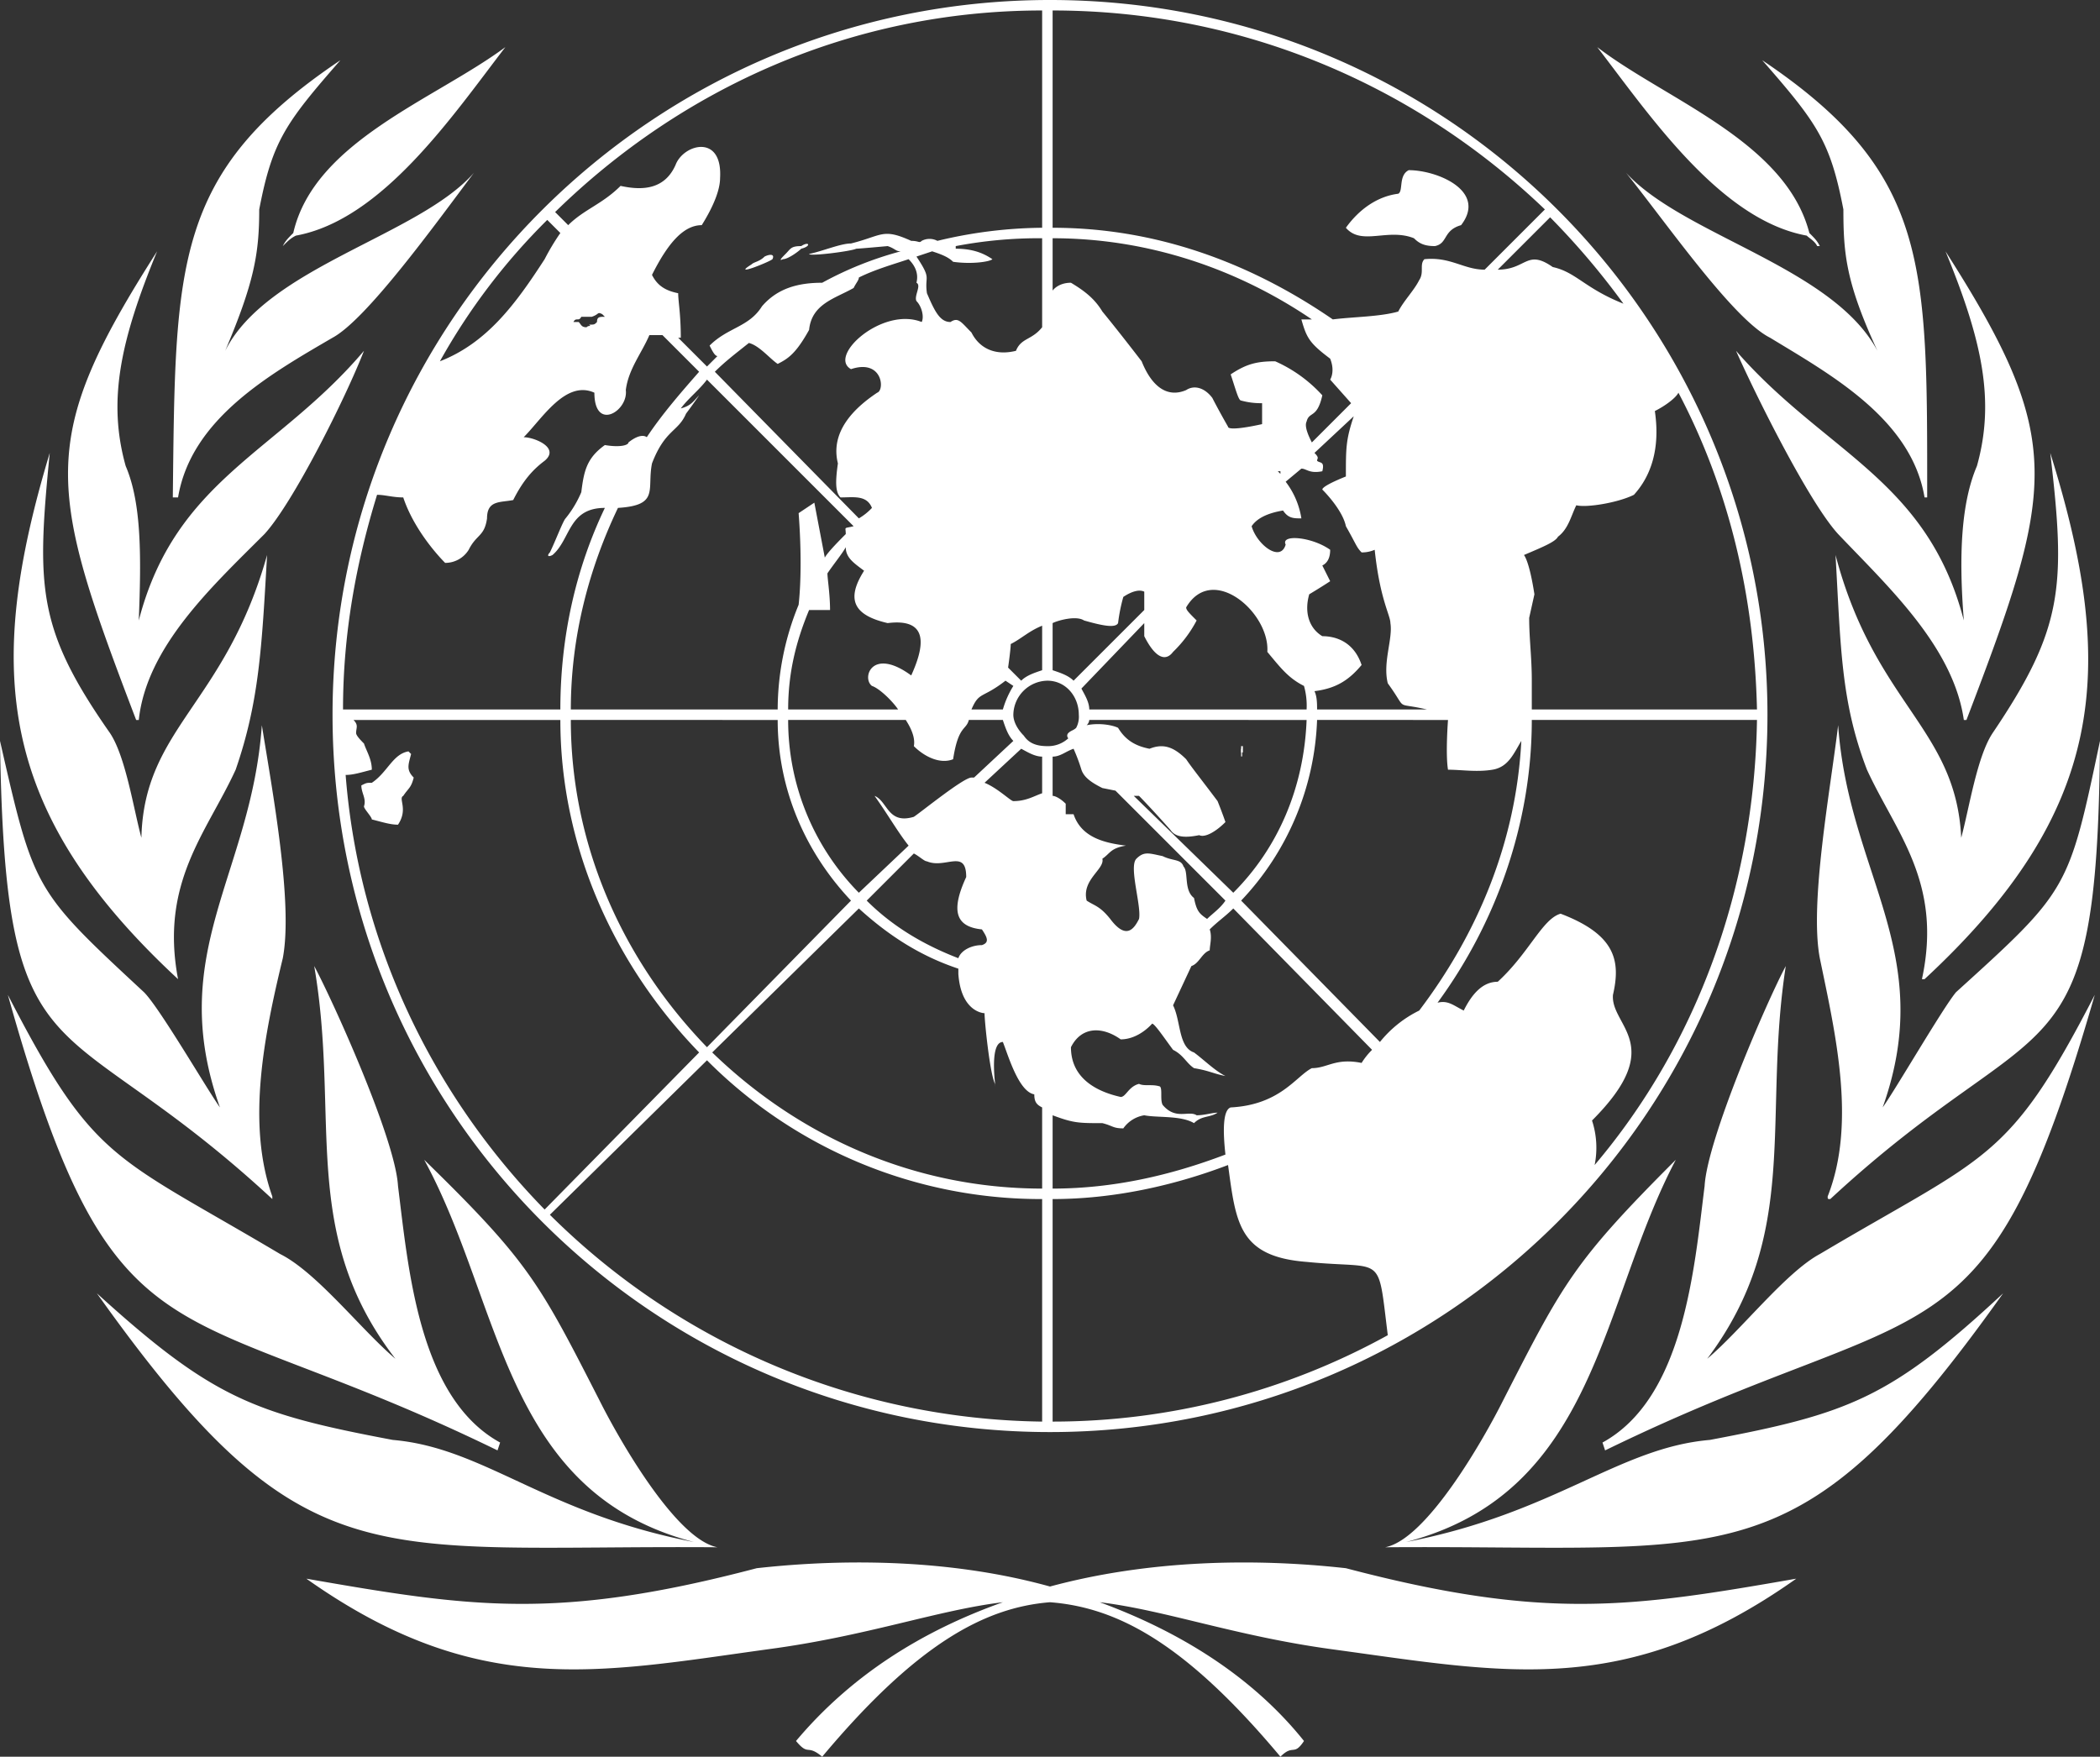 <svg id="Layer_1" data-name="Layer 1" xmlns="http://www.w3.org/2000/svg" viewBox="0 0 802 671"><rect x="0" y="0" width="802" height="671" fill="#333333" stroke="none"/><defs><style>.cls-1,.cls-2{fill:#fff;}.cls-2{fill-rule:evenodd;}</style></defs><polygon class="cls-1" points="297 415 297 415 297 415 297 415"/><rect class="cls-1" x="474" y="285" width="0.66" height="2.4"/><rect class="cls-1" x="474" y="286" width="0.37" height="2.94"/><path class="cls-2" d="M130,219h0c1-2,2-3,4-5,8-35,54-51,81-71-20,26-47,66-80,72C133,216,132,217,130,219Zm248,2c3,1,6,2,8,4,7,1,14,0,15-1-3-2-7-4-14-4v-1a168.57,168.57,0,0,1,33-3v34c-4,5-8,4-10,9-8,2-14-1-17-7-4-4-5-6-8-4-4,0-6-4-9-11-1-7,2-5-4-14Zm-6,12c2,1-1,5,0,7,2,2,3,6,2,8-15-6-36,13-27,18,12-4,13,8,10,9-9,6-18,15-15,27-1,7-1,11,1,13,5,0,10-1,12,4a21.81,21.81,0,0,1-5,4l-55-56c4-4,8-7,13-11,4,1,8,6,11,8,4-2,7-4,12-13,1-10,10-12,17-16,1-2,2-3,2-4,6-3,13-5,19-7C371,226,373,229,372,233Zm-55-9c1-2-1-2-3-1-2,2-4,2-5,3C301,231,316,225,317,224Zm11-4c4-1,3-3,0-1-4,0-4,1-6,3-1,1-3,3-1,2C323,224,327,221,328,220Zm164,48c6-4,10-5,17-5a53.66,53.66,0,0,1,18,13c-2,9-5,6-6,10-1,2,1,6,2,8l15-15-8-9s2-3,0-8c-8-6-9-8-11-15h4c-28-19-62-31-99-31v20s2-3,7-3c5,3,9,6,12,11,0,0,5,6,15,19,4,10,10,14,17,11,3-2,7-1,10,3,0,0,2,4,6,11,0,1,4,1,13-1v-8a28.14,28.14,0,0,1-8-1C495,278,494,274,492,268ZM179,413c-1,4-2,6,1,9-1,4-2,4-4,7-2,1,2,5-2,11-3,0-6-1-10-2,0-1-3-4-3-5,1-3-1-5-1-8,2-1,2-1,4-1,6-4,8-11,14-12ZM536,212c5-7,12-12,20-13,2-1,0-7,4-9,11,0,30,8,20,21-7,2-5,7-10,8-4,0-6-1-8-3C552,212,542,219,536,212ZM327,321l6-4,4,21c1-2,6-7,8-9,0-3-1-2,3-3l-56-56c-3,4-7,7-10,11,4-1,5-3,7-5,0,0-2,3-5,7-3,7-8,6-13,19-2,10,3,16-13,17-11,23-18,49-18,77h79a105.71,105.71,0,0,1,8-40C328,347,328,334,327,321Zm11,23c0,2,1,8,1,14h-8c-5,12-8,24-8,38h42c-2-3-7-8-10-9-4-3,0-15,15-4,5-11,7-22-9-20-13-3-16-9-9-20-4-3-7-5-7-9C344,336,340,341,338,344Zm-69-52h0s-2-2-7,2c0,1-3,2-9,1-7,5-8,10-9,18a41.19,41.19,0,0,1-6,10c-1,1-4,9-6,13-1,1-1,2,1,1,7-6,6-18,20-18-11,23-17,49-17,77H153c0-29,5-56,13-82,3,0,6,1,10,1,4,12,13,22,16,25a10.5,10.5,0,0,0,9-5c3-6,6-5,7-12,0-7,5-6,10-7,4-8,8-12,12-15,6-5-4-9-8-9,7-7,16-22,27-17,0,15,13,7,12-1,1-8,6-14,9-21h5l14,14C282,275,275,283,269,292Zm137,93,3,2a35.52,35.52,0,0,0-4,9H393C396,389,397,392,406,385Zm-14,15h13c1,3,2,6,4,8h0l-15,14h-1c-3,0-19,13-22,15-10,3-10-6-15-8,5,7,9,14,13,19l-19,18a93.85,93.85,0,0,1-27-66h45c-1-1,4,5,3,10,4,4,10,7,15,5C388,402,391,404,392,400Zm16-29c4-2,7-5,12-7v17c-3,1-6,2-8,4l-5-5S408,373,408,371Zm28-9c7,2,12,3,13,1a64.68,64.68,0,0,1,2-10c3-2,6-3,8-2v7l-27,27c-2-2-5-3-8-4V363C426,362,433,360,436,362Zm91-57c1-4-1-3-2-4,0-1,1-1-1-3l15-14c-3,9-3,12-3,23-5,2-9,4-9,5,3,3,8,9,9,14,4,7,4,8,6,10a12.13,12.13,0,0,0,5-1c2,19,6,25,6,28,1,6-3,15-1,23,8,11,2,7,15,10H525c0-2,0-5-1-7,8-1,13-4,18-10-3-9-10-11-15-11-5-3-7-9-5-16,5-3,8-5,8-5l-3-6q3-1.5,3-6c-7-5-19-6-17-2-2,7-11,0-13-7q3-4.5,12-6c2,3,4,3,7,3a30.82,30.82,0,0,0-6-14l6-5C521,304,522,306,527,305Zm-16,0v1l-1-1Zm-5,69c1-15-21-34-31-17,0,1,1,2,4,5a47,47,0,0,1-9,12c-3,4-7,2-11-6v-5h0l-24,25c1,2,3,5,3,8h83a27.69,27.69,0,0,0-1-9C514,384,511,380,506,374ZM380,217a6.38,6.38,0,0,0-6,0c-1,1-1,0-4,0-11-5-11-2-23,1-4,0-11,3-16,4,0,1,16-1,18-2,1,0,12-1,12-1,3,1,3,2,5,2h0a134.26,134.26,0,0,0-30,12c-9,0-17,2-23,9-5,8-13,8-20,15,1,2,2,4,3,4l-4,4-11-11h1c0-9-1-14-1-17-5-1-8-3-10-7,6-12,12-19,19-19,5-8,7-14,7-18,1-17-14-13-17-5-4,9-12,10-21,8-7,7-14,9-20,15l-5-5c48-47,113-77,186-77v83A175.24,175.24,0,0,0,380,217Zm-144-3a87.94,87.94,0,0,0-6,10c-11,17-22,32-40,39a240.59,240.59,0,0,1,41-54Zm17,32c-2,0-3,0-3,2-1,1-1,1-3,1,1,1,0,0-1,1-2,0-2-1-3-2h-2c1-2,2,0,3-2h4c3-1,2-2,4-1ZM443,453c1,4-8,8-6,16,3,2,5,2,9,7,6,8,9,4,11,0,1-5-4-20-1-23s5-2,10-1c4,2,7,1,8,4,2,2,0,9,4,12,1,5,2,6,5,8,2-2,5-4,7-7l-42-42-5-1c-4-2-7-4-8-7a68.9,68.9,0,0,0-3-8c-3,1-5,3-8,3v15c1,0,3,1,5,3v4h3c3,9,12,11,20,12C446,449,446,451,443,453Zm41,27c1,3,0,6,0,8-3,1-4,5-7,6l-7,15c3,6,2,16,8,18,4,3,8,7,12,9-5-1-6-2-12-3-3-2-4-5-8-7-3-4-7-10-8-10,0,0-5,6-12,6-7-5-15-5-19,3,0,12,10,17,19,19,2,0,3-4,7-5,2,1,5,0,8,1,1,1,0,5,1,7,5,6,10,2,13,4,3,0,6-1,8-1-3,2-6,1-9,4-5-3-14-2-19-3a12.07,12.07,0,0,0-8,5c-4,0-4-1-8-2-9,0-11,0-19-3v28c23,0,45-5,66-13-1-9-1-17,2-18,19-1,25-12,31-15,6,0,9-4,19-2a27.36,27.36,0,0,1,4-5l-53-54C490,475,487,477,484,480Zm-64,68c-2-1-3-2-3-5-6-1-10-15-12-20-6,0-2,22-3,16-2-4-4-24-4-27-1,0-9-1-10-15v-2c-15-5-27-13-38-23l-56,55c33,32,77,52,126,52Zm-32-57c1-3,5-5,9-5,3-1,2-3,0-6-10-1-12-7-6-20,0-11-8-3-15-6-1,0-3-2-5-3l-18,18C363,479,375,486,388,491Zm10-67c5,2,10,7,11,7,5,0,8-2,11-3V414c-3,0-6-2-8-3Zm32-19c1-1,2-1,3-2a9,9,0,0,0,1-5c0-7-5-13-12-13a13.24,13.24,0,0,0-13,13c0,3,2,6,4,8h0c2,3,5,4,9,4a11.35,11.35,0,0,0,8-3A1.39,1.39,0,0,1,430,405Zm7-3c5-1,10,0,12,1,3,5,7,7,12,8,5-2,9-1,14,4,2,3,6,8,12,16,2,5,3,8,3,8-4,4-8,6-10,5-5,1-9,1-11-2-8-9-12-13-12-13h-2l38,37c17-17,27-40,28-66H438A3.1,3.1,0,0,1,437,402Zm-280-2c2,2,1,3,1,5,0,1,2,3,3,4,1,3,3,6,3,10-4,1-7,2-10,2,5,64,33,122,76,166l59-60c-32-33-53-78-53-127ZM531,247c8-1,18-1,25-3,2-4,6-8,8-12,2-3,0-6,2-8,10-1,15,4,23,4l23-23c-49-47-115-76-188-76v83C463,212,499,225,531,247Zm63-19h0c11,0,11-8,21-1,9,2,12,8,27,14a287.83,287.83,0,0,0-28-33l-20,20Zm13,157v11h86c-1-44-11-85-30-121-1,2-5,5-9,7,1,7,2,21-8,32-6,3-18,5-22,4-2,4-3,9-7,12-1,2-6,4-13,7,0,0,2,2,4,15l-2,9C606,369,607,376,607,385Zm-32,15H525a105.77,105.77,0,0,1-29,69l53,54a44.28,44.28,0,0,1,15-12c22-29,37-64,39-103h0c-3,5-5,10-11,11s-12,0-17,0C574,413,575,400,575,400ZM423,125c153,0,274,124,274,273,0,152-123,274-274,274S149,550,149,398C149,247,272,125,423,125ZM607,400c0,40-14,78-36,108,4-1,6,1,10,3,3-6,7-11,13-11,12-11,17-24,24-26,21,8,23,18,20,31-1,12,21,19-8,48a33.39,33.39,0,0,1,1,17c39-46,61-106,62-170ZM491,570c-21,8-44,13-67,13v85a264.94,264.94,0,0,0,128-33c-4-32-1-25-31-28C495,605,494,592,491,570Zm-71,13a179.83,179.83,0,0,1-128-53l-60,59a271.33,271.33,0,0,0,188,79ZM347,469c-17-18-28-42-28-69H240c0,48,20,92,52,125ZM716,219h1c-1-2-2-3-4-5-9-35-55-51-81-71,20,26,47,66,80,72C713,216,715,217,716,219Zm23,40c-12-26-13-37-13-54-5-26-10-33-31-57,64,43,63,78,63,167h-1c-5-30-36-47-59-61-14-7-39-43-55-63C665,215,722,227,739,259Zm33,103c-2-25-1-45,5-59,7-25,2-48-12-82,46,72,42,90,8,179h-1c-4-28-29-51-48-71-11-12-31-52-39-70C719,298,758,308,772,362Zm-37,57c-10-26-10-47-12-82,15,57,46,66,48,108,3-11,6-31,12-40,27-40,28-56,22-107,26,83,21,137-48,201h-1C764,462,746,443,735,419Zm6,129c5-7,23-38,28-44,43-39,43-39,55-96-1,133-21,99-103,175-1,0-1,0-1-1,11-28,3-62-3-91-4-21,4-64,7-89C728,459,762,489,741,548Zm-68,30c1-18,24-71,31-84-9,58,6,102-30,150,13-11,30-33,43-40,64-38,72-35,105-99-42,146-62,113-187,174l-1-3C665,659,669,610,673,578Zm-77,82c23-45,27-53,66-92-29,55-30,127-103,146,57-11,81-36,116-39,53-10,69-16,112-56-79,111-103,96-236,97h0C567,713,589,674,596,660Zm-60,64c76,20,109,15,172,4-65,46-111,36-177,27-37-5-64-15-89-18,30,11,58,28,78,53-4,6-4,1-9,6-36-43-62-57-88-59-25,2-51,16-87,59-6-5-5,0-10-6,21-25,48-42,79-53-25,3-52,13-90,18-65,9-111,19-176-27,63,11,96,16,172-4,36-4,76-3,112,7C460,721,500,720,536,724ZM108,259c11-26,13-37,13-54,5-26,10-33,31-57-64,43-63,78-64,167h2c5-30,35-47,59-61,13-7,39-43,54-63C182,215,124,227,108,259ZM75,362c1-25,1-45-5-59-7-25-2-48,12-82-46,72-42,90-8,179h1c3-28,28-51,48-71,11-12,31-52,38-70C128,298,89,308,75,362Zm37,57c9-26,10-47,12-82-16,57-47,66-48,108-3-11-6-31-12-40-28-40-28-56-23-107C16,381,21,435,90,499h0C83,462,101,443,112,419Zm-6,129c-5-7-23-38-29-44-42-39-42-39-55-96,2,133,22,99,104,175v-1c-10-28-3-62,4-91,4-21-4-64-8-89C118,459,85,489,106,548Zm68,30c-1-18-25-71-32-84,10,58-6,102,31,150-13-11-30-33-44-40-64-38-71-35-104-99C66,651,87,618,212,679l1-3C182,659,178,610,174,578Zm77,82c-23-45-27-53-67-92,30,55,30,127,103,146-57-11-80-36-115-39-53-10-69-16-113-56,79,111,104,96,237,97h0C280,713,258,674,251,660Z" transform="translate(-22 -125)"/></svg>